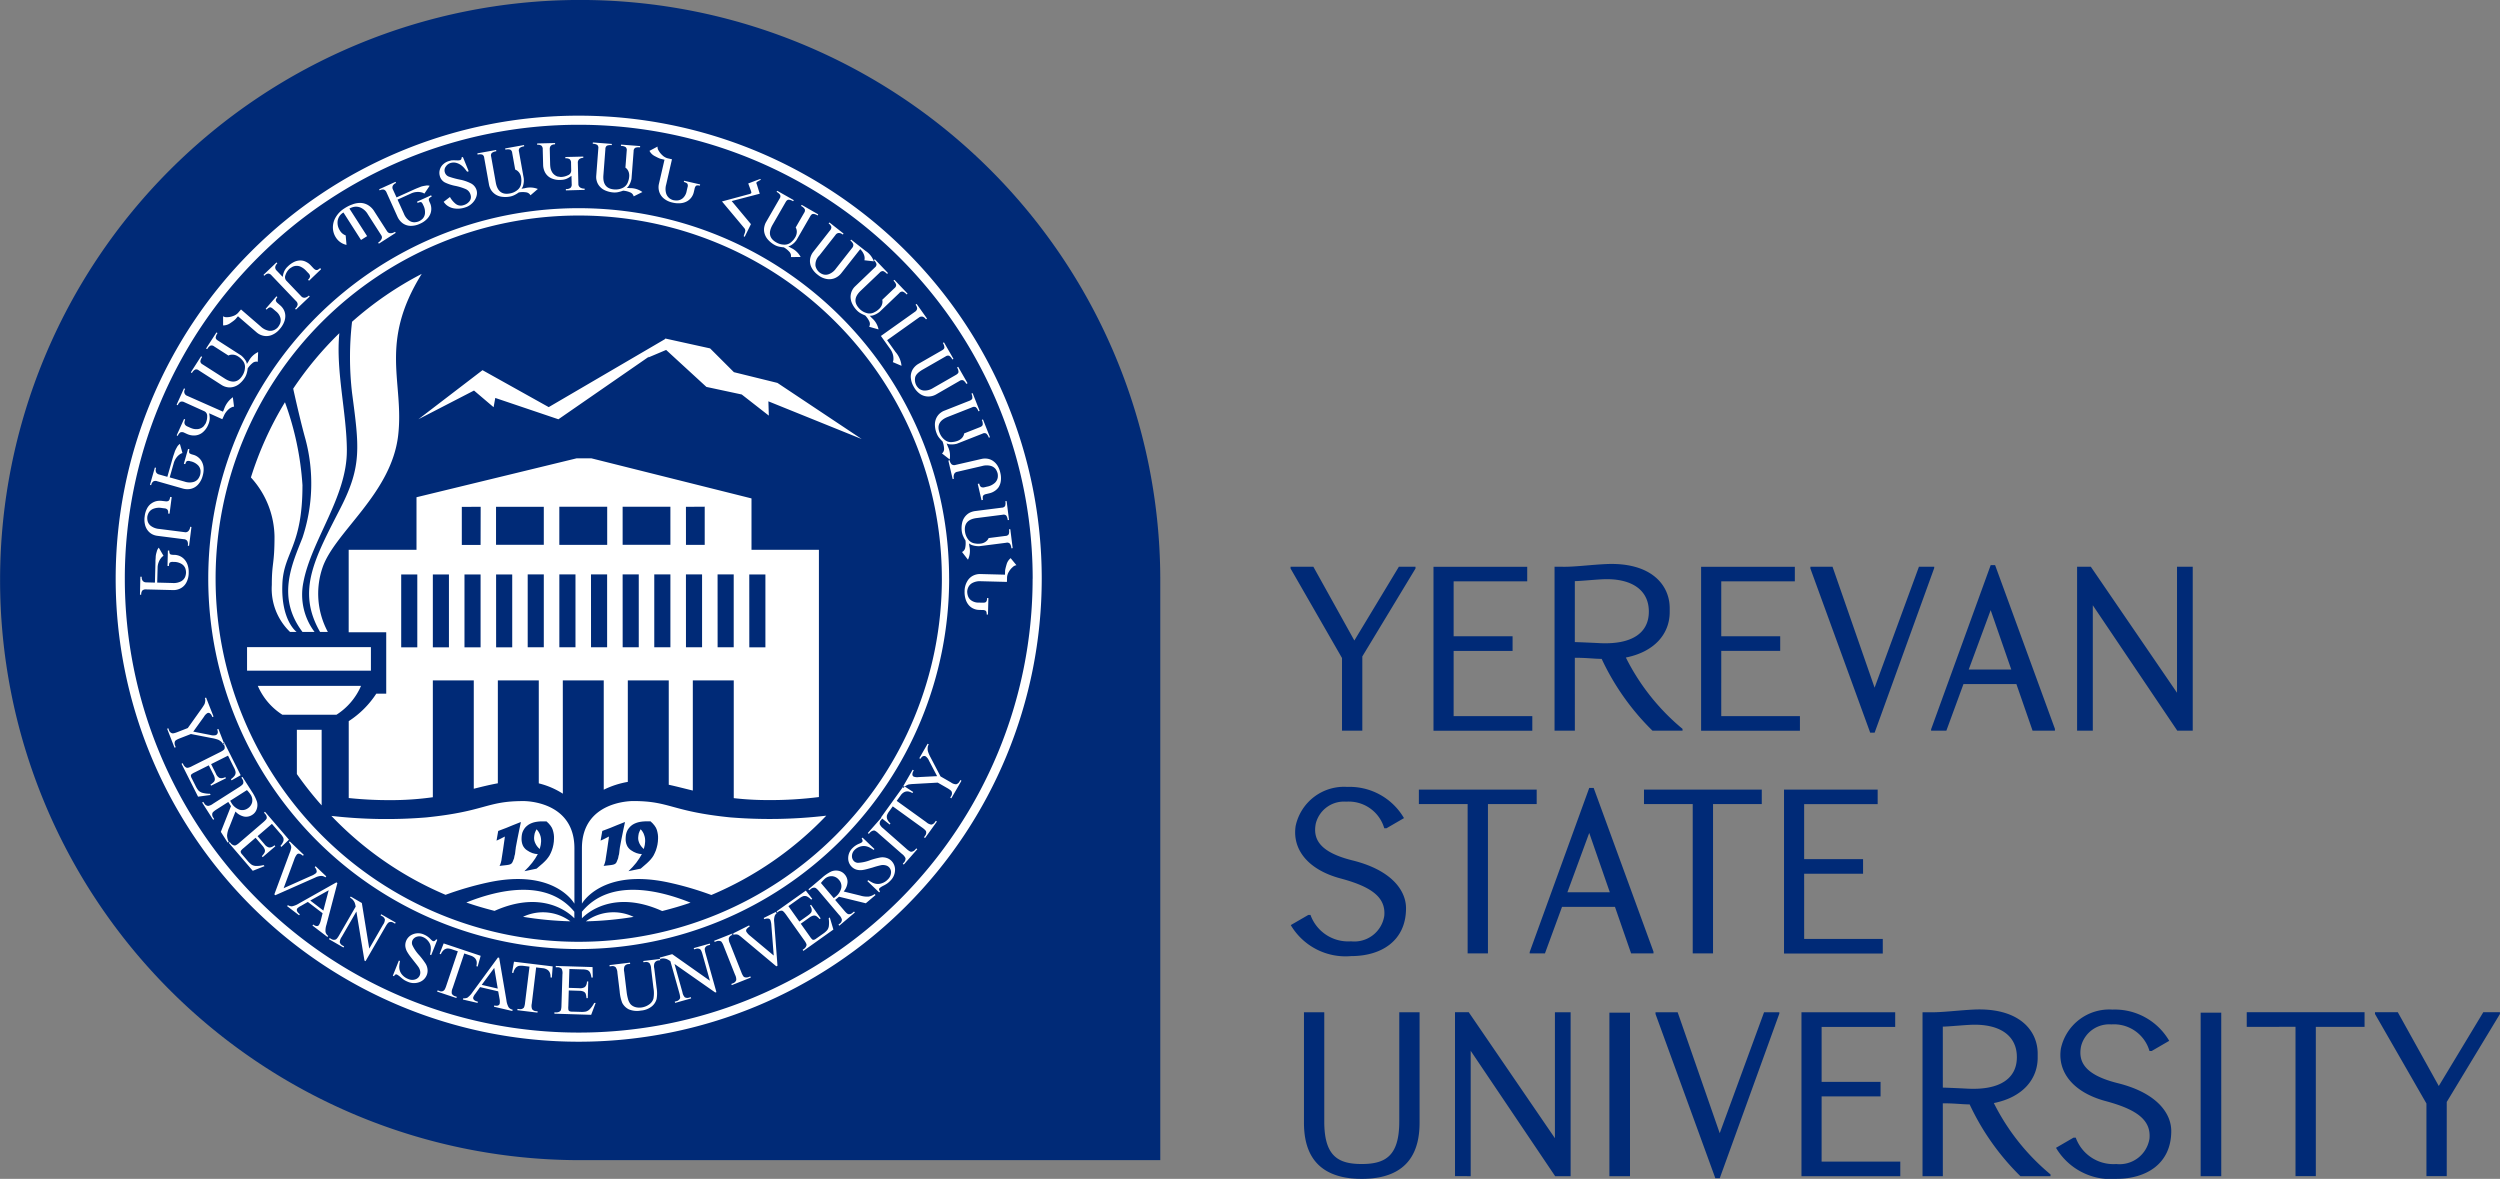 <svg xmlns="http://www.w3.org/2000/svg" width="172.333" height="81.261" viewBox="0 0 172.333 81.261">
  <rect x="0" y="0" width="172.333" height="81.261" fill="#808080" stroke="none"/>
  <g id="Сгруппировать_916" data-name="Сгруппировать 916" transform="translate(-207.019 -176.146)">
    <path id="Контур_2166" data-name="Контур 2166" d="M250.112,217.078c-1.666,0-2.581-.579-2.581-2.933v-7.529h-1.4v7.605c0,1.742.581,3.88,3.985,3.88s3.985-2.137,3.985-3.88v-7.605h-1.4v7.529C252.7,216.5,251.776,217.078,250.112,217.078Zm7.513.839v-8.642l5.822,8.642h1.066v-11.3h-1.082V215.3l-5.943-8.688h-.945v11.3Zm9.561-11.271v11.271h1.42V206.646Zm7.605,8.308-2.9-8.338h-1.526v.122l4.123,11.317h.306l4.107-11.347v-.092h-1.053Zm7.024-2.537h4.063v-1h-4.063v-3.79h5.072v-1.007h-6.461v11.3h6.812V216.91h-5.424Zm8.354.476c.841,0,1.344.076,1.85.076a17,17,0,0,0,3.5,4.948h2.075v-.122a15.223,15.223,0,0,1-3.907-4.918c2.046-.411,3.022-1.694,3.022-3.13v-.276c0-1.634-1.326-3.19-4.429-3.038-.977.046-2.183.2-2.946.184h-.563v11.3h1.4Zm0-5.286c.338,0,1.253-.09,1.864-.122,2.048-.106,3.241.733,3.241,2.216v.016c0,1.512-1.239,2.262-3.332,2.17-.6-.03-1.269-.062-1.772-.076ZM302.143,218.1c2.016,0,3.758-1.007,3.774-3.268.014-1.236-.979-2.657-3.7-3.33-2.321-.581-2.719-1.512-2.519-2.535a2,2,0,0,1,2.091-1.512,2.548,2.548,0,0,1,2.627,1.832h.152l1.207-.7a4.335,4.335,0,0,0-3.909-2.154,3.414,3.414,0,0,0-3.558,2.687c-.244,1.588.809,3.009,3.084,3.62,2.048.552,3.146,1.253,3.024,2.583a2.087,2.087,0,0,1-2.291,1.756,2.761,2.761,0,0,1-2.792-1.818h-.154l-1.207.7A4.384,4.384,0,0,0,302.143,218.1Zm5.8-11.455v11.271h1.42V206.646Zm6.539.977v10.294h1.4V207.622h3.36v-1.007h-8.122v1.007Zm9.025,5.286v5.008h1.4V212.8l3.666-6.063v-.122h-1.147l-3.068,5.086-2.825-5.086h-1.572v.122Z" transform="translate(50.774 39.307)" fill="#002a77"/>
    <path id="Контур_2167" data-name="Контур 2167" d="M249.905,211.412c2.016,0,3.755-1.007,3.772-3.268.016-1.236-.977-2.657-3.7-3.33-2.321-.579-2.719-1.512-2.521-2.535a2,2,0,0,1,2.094-1.512,2.551,2.551,0,0,1,2.627,1.834h.152l1.207-.7a4.337,4.337,0,0,0-3.909-2.151,3.41,3.41,0,0,0-3.558,2.687c-.246,1.588.809,3.008,3.084,3.62,2.048.549,3.146,1.253,3.025,2.581a2.087,2.087,0,0,1-2.291,1.756,2.759,2.759,0,0,1-2.795-1.818h-.152l-1.209.7A4.387,4.387,0,0,0,249.905,211.412Zm8.019-10.478v10.294h1.4V200.934h3.36v-1h-8.122v1Zm11.269,10.294h1.542v-.122l-4.123-11.285h-.306L262.2,211.136v.092h1.053l1.177-3.208h3.65Zm-2.887-8.306,1.42,4.093H264.8Zm7.134-1.988v10.294h1.4V200.934h3.36v-1H270.08v1Zm7.681,4.8h4.061v-1.007h-4.061v-3.79h5.068v-1h-6.456v11.3h6.808v-1.007h-5.419Z" transform="translate(50.264 30.64)" fill="#002a77"/>
    <path id="Контур_2168" data-name="Контур 2168" d="M249.271,199.545v5.008h1.4v-5.116l3.666-6.061v-.122h-1.147l-3.068,5.084-2.825-5.084h-1.572v.122Zm7.695-.49h4.063v-1.007h-4.063v-3.79h5.072v-1h-6.461v11.3h6.812v-1.007h-5.424Zm8.354.473c.841,0,1.344.076,1.85.076a17,17,0,0,0,3.5,4.948h2.075v-.122a15.176,15.176,0,0,1-3.907-4.918c2.045-.411,3.022-1.694,3.022-3.13v-.273c0-1.636-1.326-3.192-4.426-3.038-.979.046-2.186.2-2.949.184h-.563v11.3h1.4Zm0-5.284c.338,0,1.253-.092,1.864-.124,2.048-.106,3.238.735,3.238,2.218v.014c0,1.512-1.237,2.262-3.33,2.17-.6-.03-1.269-.06-1.772-.076Zm10.094,4.81h4.063v-1.007h-4.063v-3.79h5.072v-1h-6.461v11.3h6.812v-1.007h-5.424Zm10.57,2.535-2.9-8.336h-1.526v.122l4.123,11.315h.306l4.107-11.347v-.09h-1.053Zm10.889,2.962h1.542v-.122l-4.123-11.285h-.306l-4.107,11.315v.092h1.053l1.177-3.208h3.65Zm-2.887-8.306,1.42,4.093h-2.933Zm7.04,8.306v-8.642l5.822,8.642h1.066v-11.3h-1.083v8.688l-5.943-8.688h-.945v11.3Z" transform="translate(50.257 21.96)" fill="#002a77"/>
    <path id="Контур_2169" data-name="Контур 2169" d="M287,215.936a39.988,39.988,0,1,0-40.184,40.183l39.85,0H287v-.338l0-39.848Z" transform="translate(0)" fill="#002a77"/>
    <path id="Контур_2170" data-name="Контур 2170" d="M274.324,211.535a31.918,31.918,0,1,0-31.919,31.917A31.92,31.92,0,0,0,274.324,211.535Zm-.628,0a31.289,31.289,0,1,1-31.291-31.291A31.289,31.289,0,0,1,273.7,211.535Zm-1.416-2.1c.028,0,.041-.012.039-.025l-.161-1.278c-.007-.009-.018-.012-.041-.009s-.051.011-.048.025a.623.623,0,0,1-.018.317.257.257,0,0,1-.223.12l-1.165.149a.472.472,0,0,1-.064.115.671.671,0,0,1-.175.159.738.738,0,0,1-.324.108,1.329,1.329,0,0,1-.214.009,1.881,1.881,0,0,1-.221-.03.691.691,0,0,1-.418-.276,1.117,1.117,0,0,1-.214-.54q-.1-.81.8-.924l1.8-.23a.271.271,0,0,1,.246.057.636.636,0,0,1,.1.3c0,.011.018.016.051.011s.039-.009.037-.018l-.161-1.278c-.007-.012-.018-.014-.046-.012s-.046.012-.044.021a.61.61,0,0,1-.018.315.261.261,0,0,1-.223.117l-1.864.237a1.123,1.123,0,0,0-.193.046,1.1,1.1,0,0,0-.186.078,1.037,1.037,0,0,0-.5.712,1.707,1.707,0,0,0-.016.577,1.143,1.143,0,0,0,.11.354,1.732,1.732,0,0,0,.142.257,1.511,1.511,0,0,1-.014.478.406.406,0,0,1-.225.317l.411.531a1.427,1.427,0,0,0,.1-.906l-.028-.221a.591.591,0,0,0,.23.129,1.3,1.3,0,0,0,.278.057.93.93,0,0,0,.126.009.5.5,0,0,0,.085,0l1.85-.237a.254.254,0,0,1,.248.064.609.609,0,0,1,.1.3C272.235,209.437,272.251,209.444,272.281,209.439Zm-.915-4.233a1.011,1.011,0,0,0,.14-.418,1.507,1.507,0,0,0-.037-.554,1.542,1.542,0,0,0-.207-.51,1.083,1.083,0,0,0-.32-.319.932.932,0,0,0-.375-.14,1.083,1.083,0,0,0-.393.018l-1.786.411a.3.3,0,0,1-.269-.034.484.484,0,0,1-.138-.278c-.007-.009-.021-.012-.046,0s-.044.014-.044.025l.292,1.255c0,.009.016.012.044,0s.046-.016.041-.03a.48.48,0,0,1,.014-.292.277.277,0,0,1,.218-.17l1.721-.4a1.111,1.111,0,0,1,.616,0,.641.641,0,0,1,.326.234.97.97,0,0,1,.122.28.834.834,0,0,1,.007.287.653.653,0,0,1-.191.354,1.087,1.087,0,0,1-.552.269l-.154.037a.337.337,0,0,1-.257-.016.346.346,0,0,1-.117-.221c-.007-.009-.025-.009-.064,0s-.041.014-.039.023l.255,1.1c0,.007.023.009.055,0s.048-.018.046-.028a.428.428,0,0,1-.014-.106c0-.034,0-.064,0-.087a.2.2,0,0,1,.069-.124.448.448,0,0,1,.179-.071l.211-.051a1.059,1.059,0,0,0,.365-.159A.981.981,0,0,0,271.366,205.206Zm-.648-3.4q.041-.017.034-.034l-.473-1.2q-.007-.014-.041,0c-.03.012-.044.023-.039.034a.583.583,0,0,1,.057.315c-.014.069-.074.126-.184.17l-1.094.432a.438.438,0,0,1-.034.126.577.577,0,0,1-.129.2.779.779,0,0,1-.287.186,1.2,1.2,0,0,1-.207.06,1.652,1.652,0,0,1-.221.028.676.676,0,0,1-.471-.163,1.105,1.105,0,0,1-.342-.471q-.3-.758.552-1.1l1.694-.667a.263.263,0,0,1,.253,0,.629.629,0,0,1,.168.264c0,.012.023.012.053,0s.034-.018.032-.028l-.473-1.2c-.007-.007-.023-.007-.046,0s-.039.023-.037.032a.612.612,0,0,1,.06.308c-.016.069-.078.126-.188.17l-1.747.69a.855.855,0,0,0-.177.09,1.154,1.154,0,0,0-.161.124,1.017,1.017,0,0,0-.234.347,1.1,1.1,0,0,0-.073.464,1.666,1.666,0,0,0,.129.563,1.071,1.071,0,0,0,.193.315,1.954,1.954,0,0,0,.2.214,1.538,1.538,0,0,1,.106.469.4.4,0,0,1-.142.361l.531.414a1.432,1.432,0,0,0-.131-.9l-.08-.209a.53.53,0,0,0,.253.069,1.434,1.434,0,0,0,.285-.009l.124-.023a.419.419,0,0,0,.08-.025l1.738-.685a.259.259,0,0,1,.255,0,.632.632,0,0,1,.168.267C270.675,201.811,270.693,201.813,270.718,201.8Zm-1.54-3.719c.025-.014.034-.028.025-.039l-.639-1.117-.076.048a.6.6,0,0,1,.1.3c0,.071-.057.136-.159.2l-1.588.912a1.092,1.092,0,0,1-.593.179.641.641,0,0,1-.375-.129.873.873,0,0,1-.186-.218.822.822,0,0,1-.094-.517c.023-.2.2-.391.522-.579l1.588-.912a.277.277,0,0,1,.251-.041.629.629,0,0,1,.2.239q.014.017.055-.007c.021-.012.03-.025.025-.032l-.641-1.117c-.009-.007-.023,0-.046.009s-.037.028-.032.034a.6.6,0,0,1,.1.3c0,.069-.057.136-.159.193l-1.639.94a1.115,1.115,0,0,0-.379.368.977.977,0,0,0-.14.547,1.448,1.448,0,0,0,.211.669,1.379,1.379,0,0,0,.476.517,1.009,1.009,0,0,0,.547.145,1.075,1.075,0,0,0,.51-.142l1.62-.933a.274.274,0,0,1,.253-.039.605.605,0,0,1,.2.23C269.139,198.1,269.155,198.1,269.178,198.083Zm-2.792-4.449c.023-.018.032-.032.025-.039l-.7-.988c-.009-.009-.023-.007-.046.009s-.034.032-.028.044a.407.407,0,0,1,.1.269.345.345,0,0,1-.163.214l-2.335,1.659.648.908a1.191,1.191,0,0,1,.17.342,1.053,1.053,0,0,1,.046.322.558.558,0,0,1-.044.23l.6.255a1.683,1.683,0,0,0-.414-.952l-.579-.814,2.188-1.556a.3.3,0,0,1,.262-.064.412.412,0,0,1,.214.17C266.347,193.652,266.365,193.65,266.386,193.634Zm-1.338-1.719c.021-.021.028-.034.018-.044l-.889-.933c-.009,0-.023,0-.039.016s-.03.039-.023.048a.611.611,0,0,1,.175.269.267.267,0,0,1-.108.228l-.85.809a.7.7,0,0,1,.016.133.672.672,0,0,1-.046.23.75.75,0,0,1-.2.28,1.557,1.557,0,0,1-.165.133,2,2,0,0,1-.2.108.672.672,0,0,1-.5.025,1.074,1.074,0,0,1-.492-.308c-.377-.4-.342-.8.1-1.223l1.317-1.255a.271.271,0,0,1,.232-.1.662.662,0,0,1,.255.184c.009.009.028,0,.051-.021s.025-.03.018-.037l-.889-.933c-.009,0-.023,0-.044.018s-.028.037-.021.044a.573.573,0,0,1,.17.264.267.267,0,0,1-.11.228l-1.358,1.3a1.016,1.016,0,0,0-.131.149,1.19,1.19,0,0,0-.1.175,1.028,1.028,0,0,0-.087.409,1.1,1.1,0,0,0,.108.46,1.69,1.69,0,0,0,.331.473,1.133,1.133,0,0,0,.3.221,2.384,2.384,0,0,0,.267.122,1.52,1.52,0,0,1,.276.393.408.408,0,0,1,0,.388l.646.184a1.4,1.4,0,0,0-.46-.786l-.154-.163a.57.57,0,0,0,.262-.03,1.235,1.235,0,0,0,.26-.12,1.073,1.073,0,0,0,.106-.069.423.423,0,0,0,.067-.051l1.351-1.289a.26.26,0,0,1,.237-.1.64.64,0,0,1,.255.186C265.012,191.94,265.028,191.935,265.048,191.915Zm-2.949-2.331.655.074a1.444,1.444,0,0,0-.579-.722l-.991-.777-.051.071a.509.509,0,0,1,.2.251.3.3,0,0,1-.08.257l-1.11,1.413a1.06,1.06,0,0,1-.485.388.621.621,0,0,1-.393.021.829.829,0,0,1-.255-.133.818.818,0,0,1-.28-.446.876.876,0,0,1,.269-.729l1.11-1.413a.29.29,0,0,1,.232-.136.426.426,0,0,1,.255.1c.014.007.028,0,.044-.021s.023-.039.014-.046l-.951-.749c-.011,0-.025,0-.044.023s-.023.039-.011.048a.42.42,0,0,1,.175.23.348.348,0,0,1-.1.25L258.576,189a1.078,1.078,0,0,0-.216.48.968.968,0,0,0,.074.561,1.437,1.437,0,0,0,.448.542,1.31,1.31,0,0,0,.634.294,1,1,0,0,0,.57-.071,1.12,1.12,0,0,0,.421-.331l1.092-1.388.216-.271a1.685,1.685,0,0,1,.124.147.977.977,0,0,1,.142.273A.631.631,0,0,1,262.1,189.584Zm-3.2-3.126c.014-.023.018-.039.007-.046l-1.119-.643c-.009,0-.018.007-.032.028s-.018.046-.007.053a.578.578,0,0,1,.241.209.266.266,0,0,1-.039.248l-.586,1.018a.49.49,0,0,1,.053.122.573.573,0,0,1,.021.232.756.756,0,0,1-.108.326,1.492,1.492,0,0,1-.122.175,1.717,1.717,0,0,1-.159.159.675.675,0,0,1-.471.168,1.1,1.1,0,0,1-.559-.159q-.707-.4-.253-1.2l.908-1.577c.057-.1.122-.156.2-.161a.585.585,0,0,1,.3.1q.017.007.041-.034t.007-.041L256.1,184.8c-.009,0-.021.007-.034.03s-.018.041-.009.046a.6.6,0,0,1,.239.207.261.261,0,0,1-.041.248l-.938,1.627a.992.992,0,0,0-.08.182,1.376,1.376,0,0,0-.048.2.988.988,0,0,0,.034.416,1.073,1.073,0,0,0,.232.409,1.727,1.727,0,0,0,.45.361,1.074,1.074,0,0,0,.347.126,2.054,2.054,0,0,0,.292.041,1.5,1.5,0,0,1,.375.3.411.411,0,0,1,.115.372l.671-.009a1.425,1.425,0,0,0-.664-.623l-.191-.113a.534.534,0,0,0,.239-.1,1.255,1.255,0,0,0,.216-.184l.083-.1a.4.4,0,0,0,.048-.071l.933-1.618c.057-.1.124-.156.2-.159a.6.6,0,0,1,.3.106C258.871,186.5,258.884,186.486,258.9,186.458Zm-4.169-2.294.232-.131-.034-.053c-.14.046-.29.1-.455.165l-.379.145.188.513.018.067a.157.157,0,0,1,.007.044l0,.03a.238.238,0,0,1-.083.062l-1.94.524,1.565,1.871a.278.278,0,0,1,.032.083.2.2,0,0,1,0,.115c-.011.051-.018.083-.023.1s-.016.039-.03.074l-.044.133a.034.034,0,0,0,.021.039l.044.021.43-.873-1.326-1.59,1.933-.506-.193-.621-.025-.064a.133.133,0,0,1-.009-.085A.148.148,0,0,1,254.729,184.165Zm-3.983.278c.009,0,.016-.016.023-.041s.007-.044,0-.046l-1.085-.251c-.009,0-.018.012-.023.034s-.007.051.007.053a.53.53,0,0,1,.143.053.254.254,0,0,1,.085.062.3.3,0,0,1,.012.244l-.06.257a.857.857,0,0,1-.26.492.644.644,0,0,1-.356.159,1.066,1.066,0,0,1-.306-.018.764.764,0,0,1-.257-.124.687.687,0,0,1-.234-.333,1.107,1.107,0,0,1,0-.616l.4-1.744-.3-.069a.821.821,0,0,1-.352-.2,1.311,1.311,0,0,1-.269-.331.455.455,0,0,1-.074-.276l-.556.294a.832.832,0,0,0,.365.363c.094.048.172.09.237.12a1.162,1.162,0,0,0,.177.069l.257.06-.382,1.657a1.04,1.04,0,0,0,.011.524.982.982,0,0,0,.306.476,1.4,1.4,0,0,0,.632.3,1.648,1.648,0,0,0,.561.039,1.111,1.111,0,0,0,.437-.138.963.963,0,0,0,.453-.616l.055-.232a.453.453,0,0,1,.069-.177.158.158,0,0,1,.1-.062A.484.484,0,0,1,250.746,184.443Zm-4.806.168-.223-.018a.549.549,0,0,0,.172-.2,1.212,1.212,0,0,0,.115-.26c.014-.051.025-.09.034-.122a.707.707,0,0,0,.011-.083l.143-1.864a.261.261,0,0,1,.11-.23.64.64,0,0,1,.315-.032c.012,0,.021-.014.023-.044s0-.046-.016-.046l-1.285-.1c-.012,0-.016.016-.021.039s0,.051.016.053a.557.557,0,0,1,.308.083.258.258,0,0,1,.074.239l-.09,1.174a.514.514,0,0,1,.1.085.641.641,0,0,1,.119.2.773.773,0,0,1,.041.34,1.276,1.276,0,0,1-.034.209,2.153,2.153,0,0,1-.073.214.7.7,0,0,1-.354.354,1.1,1.1,0,0,1-.572.1q-.814-.062-.745-.974l.138-1.813a.267.267,0,0,1,.108-.23.658.658,0,0,1,.313-.034c.012,0,.021-.016.023-.048s0-.039-.011-.039l-1.285-.1c-.012,0-.016.016-.018.044s0,.044.011.046a.613.613,0,0,1,.3.08.274.274,0,0,1,.071.244l-.143,1.873a1.14,1.14,0,0,0,0,.2,1.2,1.2,0,0,0,.044.2.957.957,0,0,0,.209.361,1.035,1.035,0,0,0,.386.269,1.718,1.718,0,0,0,.563.131,1.125,1.125,0,0,0,.365-.037,2.059,2.059,0,0,0,.283-.087,1.43,1.43,0,0,1,.467.11.4.4,0,0,1,.264.283l.6-.3A1.434,1.434,0,0,0,245.94,184.61Zm-3.133.122c.009,0,.014-.016.012-.041s-.007-.048-.018-.048a.5.5,0,0,1-.292-.074.28.28,0,0,1-.126-.246l-.037-1.455a.308.308,0,0,1,.1-.255.429.429,0,0,1,.264-.087c.009,0,.014-.021.014-.053l0-.023-.007-.014-1.216.03c-.012,0-.016.016-.016.041s.007.051.018.051a.431.431,0,0,1,.283.062.332.332,0,0,1,.092.262l.011.515a.34.34,0,0,1-.221.324,1.169,1.169,0,0,1-.5.122l-.216-.032a.687.687,0,0,1-.209-.11.669.669,0,0,1-.211-.269.762.762,0,0,1-.071-.218,1.766,1.766,0,0,1-.025-.273l-.025-1.011c-.007-.218.11-.331.354-.338.009,0,.014-.021.014-.051l0-.03-.007-.009-1.218.03c-.009,0-.014.018-.014.046s0,.046.016.044a.42.42,0,0,1,.285.067.319.319,0,0,1,.085.253l.028,1.078a1.17,1.17,0,0,0,.133.51.932.932,0,0,0,.393.384,1.355,1.355,0,0,0,.676.131,1.108,1.108,0,0,0,.386-.067,1.4,1.4,0,0,0,.257-.138l.108-.078.016.575a.31.31,0,0,1-.087.26.5.5,0,0,1-.3.08c-.011,0-.018.016-.018.046s.009.044.021.044Zm-3.218-.062a1.427,1.427,0,0,0-.91-.051l-.221.037a.536.536,0,0,0,.12-.234,1.423,1.423,0,0,0,.046-.28c0-.053,0-.092,0-.126a.841.841,0,0,0-.007-.085l-.329-1.839a.26.26,0,0,1,.051-.248.644.644,0,0,1,.294-.113c.014,0,.016-.018.012-.046s-.014-.041-.025-.041l-1.269.228c-.011,0-.014.018-.009.041s.016.048.028.046a.6.6,0,0,1,.319,0,.266.266,0,0,1,.131.216l.207,1.156a.942.942,0,0,1,.117.06.661.661,0,0,1,.168.165.727.727,0,0,1,.124.319,1.29,1.29,0,0,1,.018.211,1.886,1.886,0,0,1-.018.225.686.686,0,0,1-.253.43,1.1,1.1,0,0,1-.529.239c-.538.1-.857-.156-.965-.756l-.319-1.79a.268.268,0,0,1,.046-.248.616.616,0,0,1,.294-.113c.014,0,.016-.021.012-.053s-.012-.037-.023-.037l-1.266.228c-.011,0-.011.021-.007.046s.011.044.023.044a.552.552,0,0,1,.313,0,.262.262,0,0,1,.129.216l.331,1.848a.97.97,0,0,0,.055.193,1.193,1.193,0,0,0,.087.182,1.033,1.033,0,0,0,.294.3,1.053,1.053,0,0,0,.441.165,1.71,1.71,0,0,0,.579-.014,1.211,1.211,0,0,0,.345-.126,2.037,2.037,0,0,0,.251-.156,1.458,1.458,0,0,1,.478-.012.409.409,0,0,1,.329.209Zm-4.362.784a1.027,1.027,0,0,0,.147-.34.7.7,0,0,0,0-.331.777.777,0,0,0-.384-.492,2.941,2.941,0,0,0-.788-.269,5.548,5.548,0,0,1-.735-.2.448.448,0,0,1-.29-.306.439.439,0,0,1,.074-.4.605.605,0,0,1,.319-.237.733.733,0,0,1,.428,0,1.062,1.062,0,0,1,.34.179,1.556,1.556,0,0,1,.136.124c.034.037.069.08.108.126l.133.172.108-.03-.4-.984-.057.016-.034.011a.193.193,0,0,1-.018.115.134.134,0,0,1-.092.076.75.75,0,0,1-.246.011c-.115,0-.2-.007-.262,0a.377.377,0,0,0-.117.012l-.115.032a.983.983,0,0,0-.43.239.8.8,0,0,0-.223.375.763.763,0,0,0,0,.407.7.7,0,0,0,.347.457,2.883,2.883,0,0,0,.735.241,3.693,3.693,0,0,1,.719.225.6.6,0,0,1,.324.4.467.467,0,0,1-.08.434.77.77,0,0,1-.414.269.567.567,0,0,1-.547-.1,1.564,1.564,0,0,1-.382-.464l-.434.333a1.17,1.17,0,0,0,.191.216,1.1,1.1,0,0,0,.471.228,1.567,1.567,0,0,0,.807-.053,1.107,1.107,0,0,0,.375-.188A1.231,1.231,0,0,0,235.228,185.454Zm-3.112-.156a.523.523,0,0,1,.149-.1c.007,0,.007-.023-.007-.048s-.025-.046-.034-.041l-.947.427c-.007.007,0,.021,0,.044s.03.051.041.046a.554.554,0,0,1,.136-.046.171.171,0,0,1,.092,0c.046.018.092.085.142.2l.007.014a1.012,1.012,0,0,1,.113.577.614.614,0,0,1-.163.352.9.9,0,0,1-.244.17.878.878,0,0,1-.3.071.6.6,0,0,1-.379-.113,1.067,1.067,0,0,1-.37-.49l-.434-.958.933-.423a1.057,1.057,0,0,1,.37-.1.957.957,0,0,1,.329.021.528.528,0,0,1,.218.09l.365-.542a.609.609,0,0,0-.29-.007c-.108.016-.177.032-.211.039a1.2,1.2,0,0,0-.175.06l-.216.085-.12.051-1.271.575-.246-.538a.3.3,0,0,1-.012-.269.4.4,0,0,1,.207-.179c.012-.009.012-.025,0-.051s-.023-.039-.034-.032l-1.1.5c-.012.007-.012.021,0,.046s.023.039.034.034a.411.411,0,0,1,.285-.048.348.348,0,0,1,.179.2l.761,1.689a1.142,1.142,0,0,0,.329.414.97.97,0,0,0,.531.193,1.447,1.447,0,0,0,.687-.147,1.462,1.462,0,0,0,.46-.308,1.023,1.023,0,0,0,.251-.375.938.938,0,0,0,.062-.379.983.983,0,0,0-.025-.188.9.9,0,0,0-.06-.172l-.028-.06a.575.575,0,0,1-.057-.179A.119.119,0,0,1,232.116,185.3Zm-2.917,2.289-.88-1.37a1.266,1.266,0,0,0-.453-.446,1.077,1.077,0,0,0-.529-.14,1.482,1.482,0,0,0-.538.106,2.007,2.007,0,0,0-.269.113,2.579,2.579,0,0,0-.26.149,1.793,1.793,0,0,0-.616.625,1.361,1.361,0,0,0-.191.722,1.285,1.285,0,0,0,.2.66,1.154,1.154,0,0,0,.738.519l-.057-.655a.771.771,0,0,1-.4-.338.985.985,0,0,1-.154-.662.8.8,0,0,1,.4-.579l1.211,1.894.421-.264-1.22-1.9a1.088,1.088,0,0,1,.322-.119.8.8,0,0,1,.464.06,1.11,1.11,0,0,1,.487.46l.922,1.439a.25.25,0,0,1,.016.262.572.572,0,0,1-.218.234c-.009.009-.007.025.009.048s.028.034.037.03l1.142-.733q.014-.007-.014-.048c-.014-.023-.025-.032-.032-.028a.691.691,0,0,1-.152.071.507.507,0,0,1-.152.023A.263.263,0,0,1,229.2,187.587Zm-5.373,3.4.816-.779c0-.012,0-.025-.025-.051s-.037-.032-.046-.025a.567.567,0,0,1-.085.067l-.074.046a.2.2,0,0,1-.14,0,.463.463,0,0,1-.156-.117l-.179-.191a1.14,1.14,0,0,0-.161-.145,1.23,1.23,0,0,0-.17-.1.841.841,0,0,0-.379-.094,1.025,1.025,0,0,0-.423.094,1.624,1.624,0,0,0-.453.322,1.068,1.068,0,0,0-.228.3,1.3,1.3,0,0,0-.094.273l-.025.131h-.009l-.007,0-.4-.421a.3.3,0,0,1-.1-.251.414.414,0,0,1,.136-.237c.007-.011,0-.028-.016-.048s-.034-.028-.044-.018l-.876.837c-.009.009,0,.023.016.044s.037.028.046.018A.418.418,0,0,1,221,190.5a.333.333,0,0,1,.237.131l1.685,1.767a.3.3,0,0,1,.108.25.472.472,0,0,1-.168.262c0,.009,0,.023.021.044s.032.028.041.023l.933-.889c.007-.007,0-.021-.018-.039s-.039-.03-.046-.023a.489.489,0,0,1-.26.138.282.282,0,0,1-.257-.1l-1.032-1.082a.358.358,0,0,1-.051-.377,1.028,1.028,0,0,1,.285-.444c.028-.021.062-.044.106-.071s.069-.041.078-.048a.689.689,0,0,1,.225-.069.648.648,0,0,1,.333.048,1.2,1.2,0,0,1,.4.292l.147.156a.324.324,0,0,1,.12.228.36.36,0,0,1-.129.216c-.007.009,0,.028.03.053S223.819,191,223.826,190.988Zm-2.8,3.45a1.1,1.1,0,0,1-.542-.29l-1.356-1.172-.2.232a.806.806,0,0,1-.338.218,1.177,1.177,0,0,1-.418.083.431.431,0,0,1-.278-.064v.632a.854.854,0,0,0,.492-.154c.087-.06.159-.11.216-.154a1.379,1.379,0,0,0,.145-.124l.172-.2,1.287,1.112a1.052,1.052,0,0,0,.467.232.979.979,0,0,0,.563-.046,1.384,1.384,0,0,0,.563-.416,1.605,1.605,0,0,0,.3-.48,1.1,1.1,0,0,0,.083-.448.925.925,0,0,0-.1-.388,1.035,1.035,0,0,0-.232-.3l-.184-.159a.421.421,0,0,1-.122-.142.15.15,0,0,1-.007-.117.463.463,0,0,1,.094-.156c0-.009,0-.023-.023-.041s-.037-.025-.044-.018l-.729.843c0,.009,0,.021.018.034s.044.03.053.021a.559.559,0,0,1,.11-.1.3.3,0,0,1,.1-.044c.055-.012.129.023.218.1l.2.172a.868.868,0,0,1,.313.46.643.643,0,0,1-.028.391,1.024,1.024,0,0,1-.159.26.783.783,0,0,1-.23.17A.676.676,0,0,1,221.024,194.438Zm-3.643.473a.63.63,0,0,1,.119-.292c0-.012,0-.025-.028-.041s-.041-.018-.046-.007l-.7,1.085c0,.012,0,.021.023.034s.046.021.053.009a.585.585,0,0,1,.221-.23.262.262,0,0,1,.246.051l.991.634a.431.431,0,0,1,.124-.048.66.66,0,0,1,.232-.009.746.746,0,0,1,.319.124,1.525,1.525,0,0,1,.17.131,2.135,2.135,0,0,1,.152.165.679.679,0,0,1,.142.478,1.1,1.1,0,0,1-.184.552c-.292.46-.7.524-1.209.193l-1.533-.981a.264.264,0,0,1-.149-.2.629.629,0,0,1,.117-.292c.007-.011,0-.028-.032-.044s-.034-.016-.041-.009l-.694,1.085c0,.012.007.021.03.037s.039.021.046.011a.573.573,0,0,1,.216-.228.259.259,0,0,1,.246.053l1.581,1.014a1.163,1.163,0,0,0,.177.09,1.125,1.125,0,0,0,.2.057.946.946,0,0,0,.416-.014,1.091,1.091,0,0,0,.423-.211,1.745,1.745,0,0,0,.382-.434,1.165,1.165,0,0,0,.142-.34,1.759,1.759,0,0,0,.053-.29,1.544,1.544,0,0,1,.319-.359.4.4,0,0,1,.377-.1l.025-.673a1.431,1.431,0,0,0-.657.634l-.12.188a.552.552,0,0,0-.092-.246,1.425,1.425,0,0,0-.177-.225c-.037-.037-.067-.064-.092-.087a.394.394,0,0,0-.067-.051l-1.572-1.009C217.43,195.054,217.382,194.985,217.382,194.911Zm-1.96,4.02a.3.3,0,0,1-.149-.464c0-.012-.014-.023-.039-.037l-.03-.009-.011,0-.5,1.11c0,.009.007.021.032.032s.046.014.051,0a.43.43,0,0,1,.182-.225.343.343,0,0,1,.264.032l1.374.621a.348.348,0,0,1,.2.34,1.141,1.141,0,0,1-.108.506l-.124.179a.7.7,0,0,1-.188.14.686.686,0,0,1-.336.071.86.86,0,0,1-.228-.03,1.667,1.667,0,0,1-.257-.1l-.129-.057c-.2-.09-.248-.246-.149-.467,0-.009-.014-.023-.041-.034l-.023-.007h-.016l-.5,1.112c0,.007.007.018.032.03s.046.016.048,0a.448.448,0,0,1,.182-.23.349.349,0,0,1,.269.034l.186.085a1.123,1.123,0,0,0,.519.1.943.943,0,0,0,.515-.184,1.343,1.343,0,0,0,.414-.547,1.192,1.192,0,0,0,.106-.377,1.281,1.281,0,0,0-.014-.292l-.021-.131.906.409.113-.246a1.181,1.181,0,0,1,.156-.26,1.29,1.29,0,0,1,.191-.2.817.817,0,0,1,.186-.115.444.444,0,0,1,.163-.044l-.083-.65a1.683,1.683,0,0,0-.609.83l-.074.165Zm-.708,3.535c-.053.094-.087.156-.1.188a.92.92,0,0,0-.067.172l-.076.218c-.009.028-.023.069-.039.126l-.382,1.342-.568-.161a.309.309,0,0,1-.214-.165.409.409,0,0,1,0-.273c0-.014-.012-.025-.037-.034s-.044,0-.046.007l-.331,1.165c0,.011.009.023.037.03s.046,0,.048-.007a.392.392,0,0,1,.147-.246.321.321,0,0,1,.267-.009l1.784.508a1.128,1.128,0,0,0,.526.016.964.964,0,0,0,.492-.283,1.426,1.426,0,0,0,.331-.618,1.576,1.576,0,0,0,.062-.549,1.082,1.082,0,0,0-.126-.434.962.962,0,0,0-.411-.4.933.933,0,0,0-.168-.064l-.064-.018a.677.677,0,0,1-.177-.071.122.122,0,0,1-.053-.1.442.442,0,0,1,.023-.175c0-.012-.016-.021-.044-.028s-.051-.011-.053,0l-.285,1c0,.009.014.018.037.025s.057.009.062,0a.5.5,0,0,1,.053-.133.176.176,0,0,1,.062-.067.377.377,0,0,1,.241.016l.014,0a1.02,1.02,0,0,1,.517.285.626.626,0,0,1,.161.352.987.987,0,0,1-.028.3.91.91,0,0,1-.138.276.617.617,0,0,1-.331.214,1.066,1.066,0,0,1-.614-.032l-1.014-.287.28-.986a1.112,1.112,0,0,1,.163-.345.988.988,0,0,1,.228-.239.585.585,0,0,1,.209-.108l-.177-.63A.641.641,0,0,0,214.713,202.466Zm-1.793,3.9a1,1,0,0,0-.278.342,1.517,1.517,0,0,0-.156.533,1.487,1.487,0,0,0,.018.549,1.072,1.072,0,0,0,.188.414.951.951,0,0,0,.3.26,1.058,1.058,0,0,0,.379.117l1.813.232a.3.3,0,0,1,.241.126.477.477,0,0,1,.034.308q0,.017.041.021t.048-.007l.161-1.28c0-.009-.011-.016-.039-.021s-.048,0-.048.014a.48.48,0,0,1-.115.269.27.27,0,0,1-.262.085l-1.754-.223a1.094,1.094,0,0,1-.579-.209.621.621,0,0,1-.223-.333.882.882,0,0,1-.021-.3.842.842,0,0,1,.094-.274.632.632,0,0,1,.3-.264,1.081,1.081,0,0,1,.609-.062l.159.021a.316.316,0,0,1,.234.1.341.341,0,0,1,.037.246c0,.011.021.018.057.023s.044,0,.044-.009l.145-1.119c0-.012-.021-.018-.053-.023s-.051,0-.053.009a.413.413,0,0,1-.023.106.694.694,0,0,1-.028.083.181.181,0,0,1-.106.09.4.4,0,0,1-.193.007l-.218-.025a1.119,1.119,0,0,0-.4.023A1,1,0,0,0,212.921,206.369Zm-.319,5.422a.3.3,0,0,1-.251-.106.421.421,0,0,1-.069-.262c0-.016-.018-.023-.046-.023s-.044,0-.046.016l-.028,1.211c0,.012.014.018.041.018s.046,0,.046-.016a.422.422,0,0,1,.08-.278.336.336,0,0,1,.257-.074l1.852.046a1.042,1.042,0,0,0,.515-.115.937.937,0,0,0,.4-.393,1.405,1.405,0,0,0,.168-.683,1.552,1.552,0,0,0-.076-.547,1.069,1.069,0,0,0-.23-.388.955.955,0,0,0-.315-.223.876.876,0,0,0-.182-.057.956.956,0,0,0-.179-.023h-.067a.7.7,0,0,1-.188-.025.125.125,0,0,1-.076-.08.45.45,0,0,1-.023-.177c0-.009-.018-.014-.048-.016s-.051,0-.051.016l-.025,1.037c0,.011.016.016.039.016.039,0,.06,0,.06-.016a.565.565,0,0,1,.018-.143.159.159,0,0,1,.044-.08.371.371,0,0,1,.239-.044h.014a1.01,1.01,0,0,1,.57.149.61.61,0,0,1,.244.3.87.87,0,0,1,.048.292.9.9,0,0,1-.064.3.645.645,0,0,1-.267.292,1.1,1.1,0,0,1-.6.12l-1.055-.028.028-1.023a1.044,1.044,0,0,1,.071-.375.956.956,0,0,1,.161-.287.554.554,0,0,1,.175-.159l-.326-.563a.589.589,0,0,0-.136.255c-.03.106-.048.172-.055.209a1.228,1.228,0,0,0-.023.182s0,.083-.016.232c0,.028,0,.071,0,.131l-.037,1.4Zm1.515,10.057-.083.034.51,1.305.083-.032-.037-.1a.379.379,0,0,1-.014-.31c.03-.06.14-.126.329-.2l.77-.3,1.453.283a2.381,2.381,0,0,1,.411.106.731.731,0,0,1,.225.145.5.5,0,0,1,.117.152l.023.06.041-.018v0l-.053-.1.051-.025-.375-.954-.083.032a.531.531,0,0,1,.044.193.239.239,0,0,1-.044.129.223.223,0,0,1-.1.076.733.733,0,0,1-.37-.014l-1.179-.23.738-1.025a.711.711,0,0,1,.239-.253.165.165,0,0,1,.184.03.4.4,0,0,1,.124.175l.028.069.085-.034-.515-1.31-.083.034a.394.394,0,0,1,.03.14.92.92,0,0,1-.051.271,3.491,3.491,0,0,1-.2.313l-.956,1.344-.726.283a1.416,1.416,0,0,1-.216.069.324.324,0,0,1-.136.009.329.329,0,0,1-.223-.23Zm3.873,1.105-.044.016a.377.377,0,0,1,.044.3c-.023.06-.129.136-.315.23l-1.914.958a1.069,1.069,0,0,1-.3.117.2.2,0,0,1-.152-.041.471.471,0,0,1-.149-.172l-.051-.106-.083.041,1.14,2.268.864-.117-.044-.085a1.911,1.911,0,0,1-.542-.071.645.645,0,0,1-.25-.152,1.506,1.506,0,0,1-.211-.342l-.251-.5a.441.441,0,0,1-.06-.179.16.16,0,0,1,.037-.092,1.011,1.011,0,0,1,.23-.138l.968-.485.324.646a.733.733,0,0,1,.092.294.287.287,0,0,1-.055.188,1.222,1.222,0,0,1-.246.2l.041.078,1.025-.513-.039-.08a.66.66,0,0,1-.228.071.4.4,0,0,1-.186-.021.593.593,0,0,1-.244-.3l-.324-.646,1.165-.584.4.807a1.038,1.038,0,0,1,.122.324.4.4,0,0,1-.051.228,1.067,1.067,0,0,1-.269.26l.041.085.63-.354-1.138-2.268-.03.014Zm-1.466,3.967-.076.048.756,1.186.076-.046-.069-.108a.344.344,0,0,1-.057-.292c.016-.067.113-.152.287-.264l.809-.515.028.041.014.023.037.055.108.17-.7,1.772.471.74.076-.048a1.012,1.012,0,0,1-.117-.439,1.639,1.639,0,0,1,.152-.57l.427-1.085a1.132,1.132,0,0,0,.6.349.761.761,0,0,0,.549-.115.725.725,0,0,0,.319-.411.856.856,0,0,0,.014-.5,2.971,2.971,0,0,0-.354-.7l-.646-1.011-.076.046.067.106a.349.349,0,0,1,.06.294c-.016.064-.113.154-.287.264l-1.795,1.142a.747.747,0,0,1-.329.149.332.332,0,0,1-.273-.177Zm1.857-.074,1.154-.735a2.165,2.165,0,0,1,.246.3.7.7,0,0,1,.113.54.694.694,0,0,1-.319.43.654.654,0,0,1-.568.076,1.069,1.069,0,0,1-.556-.49l-.03-.046Zm-.028,2.845-.067.057,1.652,1.926.811-.322-.064-.074a1.9,1.9,0,0,1-.545.062.64.64,0,0,1-.276-.085,1.537,1.537,0,0,1-.292-.28l-.363-.425a.374.374,0,0,1-.1-.159.144.144,0,0,1,.014-.1.934.934,0,0,1,.188-.188l.82-.706.473.549a.779.779,0,0,1,.161.262.3.3,0,0,1-.009.2,1.139,1.139,0,0,1-.191.255l.057.069.873-.749-.06-.069a.65.65,0,0,1-.2.124.362.362,0,0,1-.186.025.587.587,0,0,1-.31-.23l-.469-.547.988-.848.588.683a1.112,1.112,0,0,1,.2.285.422.422,0,0,1,0,.232,1.033,1.033,0,0,1-.2.319l.062.071.524-.5-1.652-1.924-.069.057.076.09a.383.383,0,0,1,.117.283c-.009.064-.092.163-.253.3l-1.623,1.393a1.11,1.11,0,0,1-.26.186.211.211,0,0,1-.159,0,.475.475,0,0,1-.186-.131Zm4.146.706-1.073,2.9.064.062,2.769-1.227a1,1,0,0,1,.416-.106.5.5,0,0,1,.269.1l.062-.067-.735-.7-.062.064.025.034a.47.47,0,0,1,.11.232.184.184,0,0,1-.044.143,1.222,1.222,0,0,1-.354.2l-1.88.841.731-1.977a1.143,1.143,0,0,1,.182-.349.178.178,0,0,1,.152-.055.6.6,0,0,1,.264.147l.062-.064-.97-.931-.062.064a.656.656,0,0,1,.133.207.49.49,0,0,1,.028.094.309.309,0,0,1,0,.092A1.724,1.724,0,0,1,222.5,230.4Zm-.14,3.641-.053.071.823.63.055-.069a.919.919,0,0,1-.142-.131.345.345,0,0,1-.06-.115.184.184,0,0,1,.023-.152.843.843,0,0,1,.244-.172l.485-.28,1.018.779-.124.494a1.061,1.061,0,0,1-.133.324.163.163,0,0,1-.14.067.27.27,0,0,1-.11-.025.574.574,0,0,1-.138-.083l-.055.071,1.032.788.055-.069a.549.549,0,0,1-.124-.131.528.528,0,0,1-.062-.149,1.279,1.279,0,0,1,.064-.494l.754-2.871-.067-.051-2.567,1.446a1.484,1.484,0,0,1-.506.209A.608.608,0,0,1,222.357,234.038Zm1.544-.315,1.269-.708-.368,1.4Zm1.333,2.588-.046.076,1,.575.046-.078-.1-.057a.362.362,0,0,1-.2-.23.679.679,0,0,1,.131-.363l1.014-1.754.556,3.383.074.041,1.388-2.4a1.825,1.825,0,0,1,.126-.191.4.4,0,0,1,.1-.09.34.34,0,0,1,.322.039l.1.057.044-.076-1-.575-.044.076.1.057a.359.359,0,0,1,.2.232.64.64,0,0,1-.131.361l-.949,1.643-.51-3.142-.768-.448-.046.08a.668.668,0,0,1,.172.124.87.87,0,0,1,.14.2,1.264,1.264,0,0,1,.076.294l-1.145,1.983a1.4,1.4,0,0,1-.126.188.341.341,0,0,1-.1.092.336.336,0,0,1-.322-.041Zm4.774,1.549-.418,1.048.083.032a.3.3,0,0,1,.1-.117.135.135,0,0,1,.1,0,1.413,1.413,0,0,1,.251.182,2.353,2.353,0,0,0,.257.2,1.816,1.816,0,0,0,.241.119,1.063,1.063,0,0,0,.8.025.856.856,0,0,0,.508-.49.805.805,0,0,0,.053-.384.921.921,0,0,0-.126-.388,4.971,4.971,0,0,0-.439-.584,2.651,2.651,0,0,1-.485-.717.437.437,0,0,1,0-.292.482.482,0,0,1,.285-.267.6.6,0,0,1,.444.014.861.861,0,0,1,.359.269.794.794,0,0,1,.184.4,1.278,1.278,0,0,1,0,.251,1.979,1.979,0,0,1-.053.292l.085.032.421-1.055-.083-.034a.3.3,0,0,1-.117.12.153.153,0,0,1-.11,0,.265.265,0,0,1-.064-.046.735.735,0,0,1-.09-.083,1.36,1.36,0,0,0-.469-.324.958.958,0,0,0-.738-.018.819.819,0,0,0-.48.464.8.8,0,0,0-.053.379,1.01,1.01,0,0,0,.136.388,2.864,2.864,0,0,0,.165.251c.074.1.156.2.253.326.2.253.326.414.365.478a.758.758,0,0,1,.108.294.508.508,0,0,1-.03.248.5.5,0,0,1-.306.285.667.667,0,0,1-.5-.028,1.042,1.042,0,0,1-.407-.285.8.8,0,0,1-.191-.393.923.923,0,0,1-.009-.244,2.788,2.788,0,0,1,.048-.315Zm2.668,2.055-.03.085,1.326.444.028-.085-.108-.037a.364.364,0,0,1-.237-.184.683.683,0,0,1,.06-.382l.8-2.383.439.147a.724.724,0,0,1,.29.168.489.489,0,0,1,.129.26.933.933,0,0,1-.023.3l.087.03.209-.745-2.551-.853-.28.717.087.03a.768.768,0,0,1,.211-.3.449.449,0,0,1,.262-.1,1.046,1.046,0,0,1,.322.071l.375.126-.8,2.381a1.334,1.334,0,0,1-.085.211.277.277,0,0,1-.4.133Zm1.767.545-.021.087,1.011.234.021-.087a.776.776,0,0,1-.184-.062.294.294,0,0,1-.1-.08.177.177,0,0,1-.039-.145.774.774,0,0,1,.149-.26l.326-.455,1.248.292.09.5a1,1,0,0,1,.014.352.172.172,0,0,1-.1.117.264.264,0,0,1-.113.023.558.558,0,0,1-.161-.021l-.021.09,1.266.294.021-.09a.464.464,0,0,1-.165-.067.447.447,0,0,1-.117-.11,1.293,1.293,0,0,1-.147-.476l-.5-2.926-.083-.021-1.742,2.376a1.527,1.527,0,0,1-.372.4A.629.629,0,0,1,234.444,240.459Zm1.276-.924.864-1.168.241,1.425Zm2.089-.834.092.012a.746.746,0,0,1,.149-.336.427.427,0,0,1,.234-.149,1.21,1.21,0,0,1,.329,0l.4.051-.306,2.491a1.133,1.133,0,0,1-.041.225.358.358,0,0,1-.053.124.345.345,0,0,1-.31.087l-.117-.014-.009.09,1.386.168.011-.09-.113-.011a.36.36,0,0,1-.269-.138.668.668,0,0,1-.021-.384l.3-2.494.462.055a.688.688,0,0,1,.315.108.461.461,0,0,1,.177.228.852.852,0,0,1,.037.3l.092.011.057-.772-2.668-.324Zm2.919,2.73,0,.09,2.537.078.31-.818-.1,0a1.82,1.82,0,0,1-.322.446.615.615,0,0,1-.248.147,1.486,1.486,0,0,1-.4.023l-.556-.016a.388.388,0,0,1-.184-.034.161.161,0,0,1-.067-.076,1.057,1.057,0,0,1-.009-.267l.032-1.083.722.023a.707.707,0,0,1,.3.057.313.313,0,0,1,.14.138,1.308,1.308,0,0,1,.057.313l.09,0,.034-1.149-.09,0a.635.635,0,0,1-.044.234.41.41,0,0,1-.108.154.594.594,0,0,1-.379.074l-.719-.023.039-1.3.9.028a1.1,1.1,0,0,1,.34.046.381.381,0,0,1,.177.154,1.009,1.009,0,0,1,.1.361l.094,0-.014-.722-2.537-.078,0,.09.117,0a.4.4,0,0,1,.29.108.7.7,0,0,1,.053.386l-.067,2.14a1.178,1.178,0,0,1-.039.317.208.208,0,0,1-.108.113.417.417,0,0,1-.223.048ZM245.94,238l-1.411.17.009.09.124-.016a.349.349,0,0,1,.28.062.655.655,0,0,1,.131.386l.156,1.278a2.858,2.858,0,0,0,.175.8,1.038,1.038,0,0,0,.455.45,1.468,1.468,0,0,0,.834.085,1.364,1.364,0,0,0,.754-.29.978.978,0,0,0,.329-.51,2.311,2.311,0,0,0,0-.775l-.161-1.328a.689.689,0,0,1,.009-.352.33.33,0,0,1,.276-.2l.122-.016-.011-.087-1.154.14.009.087.124-.014a.35.35,0,0,1,.292.074.677.677,0,0,1,.115.375l.159,1.324a2.094,2.094,0,0,1,0,.754.747.747,0,0,1-.3.4,1.183,1.183,0,0,1-.554.209,1.157,1.157,0,0,1-.234,0,.923.923,0,0,1-.2-.044.7.7,0,0,1-.292-.191.958.958,0,0,1-.175-.37c-.025-.087-.041-.163-.055-.232s-.023-.136-.032-.2l-.172-1.425a.7.7,0,0,1,.016-.368.323.323,0,0,1,.273-.165l.124-.014Zm2.073-.253,0,0a.844.844,0,0,1,.211-.037.886.886,0,0,1,.239.041,1.239,1.239,0,0,1,.264.152l.618,2.2a1.287,1.287,0,0,1,.046.223.306.306,0,0,1,0,.133.345.345,0,0,1-.253.2l-.11.032.025.085,1.105-.31-.025-.087-.113.032a.374.374,0,0,1-.3-.021.675.675,0,0,1-.163-.347l-.547-1.951,2.806,1.965.083-.021-.749-2.675a1.317,1.317,0,0,1-.048-.223.3.3,0,0,1,0-.133.334.334,0,0,1,.251-.2l.113-.032-.025-.087-1.106.313.025.085.11-.03a.348.348,0,0,1,.3.021c.057.034.113.152.168.347l.513,1.827-2.6-1.832-.86.237Zm3.873-1.214a.447.447,0,0,1,.228-.03.226.226,0,0,1,.133.06,1.144,1.144,0,0,1,.152.294l.784,1.979a.708.708,0,0,1,.083.368.349.349,0,0,1-.232.221l-.108.044.032.083,1.312-.522-.032-.083-.11.044a.423.423,0,0,1-.225.028.219.219,0,0,1-.133-.06,1.106,1.106,0,0,1-.152-.294l-.784-1.979a.7.7,0,0,1-.083-.368.355.355,0,0,1,.23-.221h0l-.032-.064.108-.055,0-.007-1.312.522.032.083Zm1.2-.478-.106.041.009.014a.7.7,0,0,1,.237-.055.329.329,0,0,1,.1.007.369.369,0,0,1,.09.028,2.133,2.133,0,0,1,.239.179l2.374,1.986.08-.041-.228-3.018a.966.966,0,0,1,.041-.43.5.5,0,0,1,.186-.216l-.007-.014-.06.044-.053-.071-.83.414.041.083.041-.014a.5.5,0,0,1,.255-.025.184.184,0,0,1,.12.09,1.265,1.265,0,0,1,.074.4l.161,2.055-1.616-1.351a1.091,1.091,0,0,1-.269-.29.175.175,0,0,1,0-.159.63.63,0,0,1,.23-.2l-.041-.08-1.094.549Zm2.981-1.586.032.067.034-.025a.4.4,0,0,1,.294-.09c.062.014.154.108.276.278l1.239,1.747a1.1,1.1,0,0,1,.161.276.2.2,0,0,1-.021.154.433.433,0,0,1-.147.175l-.094.067.053.074,2.068-1.471-.248-.837-.078.057a1.868,1.868,0,0,1,.012.549.6.6,0,0,1-.11.267,1.5,1.5,0,0,1-.306.264l-.455.322a.417.417,0,0,1-.168.085.171.171,0,0,1-.1-.021,1.112,1.112,0,0,1-.168-.207l-.627-.883.588-.418a.741.741,0,0,1,.276-.138.308.308,0,0,1,.2.028,1.209,1.209,0,0,1,.234.211l.074-.051-.664-.938-.074.053a.658.658,0,0,1,.106.214.407.407,0,0,1,.007.188c-.018.083-.106.177-.257.285l-.588.418-.754-1.062.733-.522a1.16,1.16,0,0,1,.3-.17.436.436,0,0,1,.234.016,1.066,1.066,0,0,1,.3.228l.078-.055-.446-.568-2.071,1.469v0Zm4.339.837-.094.08.057.069,1.073-.91-.057-.067-.1.083a.346.346,0,0,1-.28.1c-.067-.009-.168-.092-.3-.253l-.621-.729.037-.032.021-.018.053-.044.154-.129,1.848.453.671-.568-.06-.069a1.02,1.02,0,0,1-.418.177,1.651,1.651,0,0,1-.586-.074l-1.131-.278a1.132,1.132,0,0,0,.264-.639.764.764,0,0,0-.188-.529.746.746,0,0,0-.45-.262.862.862,0,0,0-.5.057,2.84,2.84,0,0,0-.641.446l-.917.775.06.069.094-.08a.351.351,0,0,1,.283-.1c.067.009.168.092.3.251l1.374,1.623a.733.733,0,0,1,.193.306A.323.323,0,0,1,260.408,235.309Zm-.354-1.8-.064.048-.885-1.043a2.294,2.294,0,0,1,.26-.285.705.705,0,0,1,.519-.184.678.678,0,0,1,.469.26.644.644,0,0,1,.154.552,1.061,1.061,0,0,1-.411.616Zm2.25-1.128.816.781.06-.064a.315.315,0,0,1-.071-.14.143.143,0,0,1,.041-.094,1.347,1.347,0,0,1,.264-.165,2.061,2.061,0,0,0,.278-.165,1.455,1.455,0,0,0,.2-.179,1.05,1.05,0,0,0,.322-.726.859.859,0,0,0-.264-.655.8.8,0,0,0-.336-.193.931.931,0,0,0-.407-.028,4.832,4.832,0,0,0-.706.188,2.7,2.7,0,0,1-.846.182.422.422,0,0,1-.271-.113.485.485,0,0,1-.14-.363.6.6,0,0,1,.177-.407.914.914,0,0,1,.384-.234.813.813,0,0,1,.444-.018,1.136,1.136,0,0,1,.232.09,2.3,2.3,0,0,1,.253.156l.062-.062-.823-.788-.062.064a.3.3,0,0,1,.067.154.156.156,0,0,1-.044.1.533.533,0,0,1-.069.044.8.8,0,0,1-.108.051,1.381,1.381,0,0,0-.478.313.967.967,0,0,0-.294.678.813.813,0,0,0,.253.618.774.774,0,0,0,.333.191,1.014,1.014,0,0,0,.411.021,2.423,2.423,0,0,0,.292-.062c.117-.03.251-.067.4-.11a5.823,5.823,0,0,1,.581-.161.723.723,0,0,1,.31.012.482.482,0,0,1,.372.51.682.682,0,0,1-.214.455.992.992,0,0,1-.418.269.776.776,0,0,1-.434.032.848.848,0,0,1-.23-.083,2.868,2.868,0,0,1-.273-.161Zm5.638-20.848a25.535,25.535,0,1,0-25.536,25.534A25.536,25.536,0,0,0,267.942,211.535Zm-.5,0A25.032,25.032,0,1,1,242.406,186.5,25.031,25.031,0,0,1,267.439,211.535Zm-11.958-12.222,6.433,2.6-5.81-3.87-3-.74-1.641-1.639-3.082-.68-1.186,1.308,1.237-.522,2.776,2.549,2.436.522,1.866,1.457Zm-14.475,1.237,6.617-4.578.8-.988-8.085,4.728-4.564-2.547-4.422,3.385,3.836-1.981,1.351,1.149.115-.639Zm-9.425-10.021a23.518,23.518,0,0,0-4.8,3.3,21.329,21.329,0,0,0,0,4.9c.49,3.712.683,5.038-.779,7.906-1.758,3.45-3.08,5.716-1.425,8.573h.535a5.56,5.56,0,0,1-.372-4.417c.832-2.466,4.744-5.084,5.219-9.122C230.39,197.987,228.6,195.332,231.581,190.529Zm-5.157,12.149c-.016-2.606-.772-5.47-.519-8.062a23.82,23.82,0,0,0-3.181,3.824c.251,1.133.572,2.51.85,3.5a11.839,11.839,0,0,1-.209,6.771c-.71,1.811-1.811,4.1,0,6.5h.832a4.274,4.274,0,0,1-.772-3.415C223.962,208.9,226.446,205.89,226.423,202.677Zm-3.059,2.436a20.452,20.452,0,0,0-1.209-5.739,23.476,23.476,0,0,0-2.347,5.185,6.182,6.182,0,0,1,1.627,4.077c0,1.933-.186,1.774-.186,3.333a4.132,4.132,0,0,0,1.255,3.238h.453s-1.083-.775-.981-3.3C222.066,209.715,223.364,209.343,223.364,205.114Zm4.716,11.144h-8.538v1.623h8.538Zm-7.715,2.671h-.08a4.443,4.443,0,0,0,1.689,1.986h3.735a4.428,4.428,0,0,0,1.689-1.986h-7.033Zm4.319,3.025h-1.708V225a23.5,23.5,0,0,0,1.708,2.16Zm.667,5.932a23.65,23.65,0,0,0,7.874,5.445,21.77,21.77,0,0,1,2.919-.85c4.617-1,5.964,1.462,5.964,1.462v-3.824c0-3.312-3.521-3.25-3.521-3.25-2.572,0-2.6.71-6.688,1.126A33.478,33.478,0,0,1,225.35,227.885Zm13.114,1.526.009-.131.018-.124.03-.117.044-.108.055-.1.062-.094.076-.09.09-.08.1-.074.11-.062.122-.053.133-.044.147-.032.159-.023.168-.012.182,0,.214,0,.156.149.124.149.094.147.06.149.041.152.028.149.014.147,0,.147-.011.211-.03.207-.046.2-.064.2-.074.177-.085.168-.083.124-.108.14-.115.124-.154.149-.43.37-.839.175.283-.287.25-.292.214-.3.177-.3-.186-.018-.186-.051-.191-.083-.188-.115-.09-.069-.076-.08-.067-.09-.053-.1-.039-.108-.028-.122-.016-.131Zm-1.151-.1-.34.175-.234.108.115-.667.552-.209.464-.191.545-.216-.009.067-.094.437-.138.68-.106.561-.009.085-.011.071-.007.057-.023.2-.016.092-.025.078-.032.175-.074.184-.03.074-.039.06-.046.051-.055.034-.092.034-.159.028-.506.057.048-.094.041-.115.044-.184.016-.115.1-.648.1-.7Zm2.029-.071-.014.131,0,.113.018.108.03.1.044.1.053.1.069.1.08.092.094.09.069-.28.025-.223,0-.126-.011-.126-.023-.113-.037-.113-.046-.106-.055-.1-.067-.092-.076-.083-.071.145-.055.14Zm-4.684,4.62c.637.221,1.285.409,1.944.577,3.321-1.485,5.164.156,5.5.512v-.453C240.192,232.162,236.775,233.006,234.658,233.856Zm3.909.986a23.822,23.822,0,0,0,3.261.31A3.185,3.185,0,0,0,238.567,234.842Zm2.74-16.295h2.822v7.534a6.065,6.065,0,0,1,1.659-.54v-6.994h2.822v7.191c.538.117,1.078.26,1.659.4v-7.594h2.822v8.118a21.06,21.06,0,0,0,2.429.133,26.477,26.477,0,0,0,3.441-.209l0-17.044h-4.647V206l-11.036-2.763h-1.02l-11.036,2.682v3.624h-4.675v5.686h2.588v4.231h-.685a6.443,6.443,0,0,1-1.9,1.894v5.3a26.876,26.876,0,0,0,2.877.145,20.831,20.831,0,0,0,2.921-.2v-8.056h2.822v7.472c.57-.145,1.112-.278,1.659-.377v-7.095h2.822v7.1a5.468,5.468,0,0,1,1.659.712Zm12.854-7.306h1.112l0,5.024h-1.11Zm-22.884,0,0,5.024h-1.11l0-5.024Zm2.181,0,0,5.024h-1.11l0-5.024Zm2.181-2.034h-1.294l0-2.622,1.3-.009Zm0,2.034,0,5.024h-1.11v-5.024Zm1.069,0h1.112v5.024h-1.11ZM240,209.2h-3.293v-2.62l3.293,0Zm0,2.036v5.024h-1.11l0-5.024Zm11.979,0h1.112l0,5.024h-1.11Zm-2.181,0h1.112l0,5.024H249.8Zm0-4.656,1.294-.009v2.632H249.8Zm-2.183,4.656h1.112v5.024h-1.112Zm-2.181,0h1.112l0,5.024h-1.11Zm0-4.661h3.293V209.2h-3.293Zm-2.181,4.661h1.112l0,5.024h-1.11Zm-.535-2.034H241.07v-2.629h3.3v2.629Zm-1.646,7.058,0-5.024h1.112v5.024Zm1.556,13.852v3.824s1.349-2.457,5.966-1.462a21.7,21.7,0,0,1,2.956.864,23.673,23.673,0,0,0,7.922-5.468,33.533,33.533,0,0,1-6.633.117c-4.084-.416-4.116-1.126-6.69-1.126C246.149,226.867,242.628,226.805,242.628,230.117Zm3.015-.706.009-.131.018-.124.032-.117.041-.108.053-.1.067-.094.076-.09.087-.08.1-.074.11-.062.124-.053.133-.044.145-.032.156-.023.172-.012.179,0,.214,0,.156.149.124.149.094.147.062.149.039.152.028.149.014.147,0,.147-.012.211-.03.207-.048.2-.062.2-.076.177-.083.168-.08.124-.11.14-.115.124-.154.149-.427.37-.843.175.285-.287.25-.292.211-.3.179-.3-.186-.018-.186-.051-.191-.083-.188-.115-.09-.069-.076-.08-.067-.09-.051-.1-.041-.108-.028-.122-.016-.131Zm-1.151-.1-.34.175-.237.108.117-.667.552-.209.464-.191.545-.216-.009.067-.094.437-.138.68-.106.561-.012.085-.009.071-.007.057-.023.2-.016.092-.025.078-.032.175-.074.184-.03.074-.037.06-.048.051-.057.034-.092.034-.156.028-.506.057.048-.094.041-.115.046-.184.014-.115.1-.648.1-.7Zm2.029-.071-.014.131,0,.113.018.108.03.1.041.1.055.1.069.1.08.092.094.09.069-.28.023-.223,0-.126-.011-.126-.025-.113-.037-.113-.041-.106-.057-.1-.064-.092-.078-.083-.071.145-.055.14Zm-3.893,5.256v.453c.342-.356,2.2-2.006,5.532-.5.664-.168,1.317-.356,1.956-.577C248,233.015,244.554,232.149,242.628,234.493Zm.273.662a23.51,23.51,0,0,0,3.291-.306A3.2,3.2,0,0,0,242.9,235.155Zm20.186-6.047,1.6,1.4a.755.755,0,0,1,.244.29.364.364,0,0,1-.108.3l-.076.087.067.06.933-1.062-.069-.057-.078.087a.409.409,0,0,1-.188.129.228.228,0,0,1-.145.007,1.126,1.126,0,0,1-.269-.193l-1.6-1.407a.733.733,0,0,1-.241-.292.362.362,0,0,1,.1-.3l.076-.083-.071-.057-.926,1.05.069.06.076-.087a.469.469,0,0,1,.193-.129.228.228,0,0,1,.145-.007A1.182,1.182,0,0,1,263.088,229.108Zm.251-1.032,0,.007.506.4.053-.074a.809.809,0,0,1-.223-.294.469.469,0,0,1-.016-.278,1.112,1.112,0,0,1,.165-.285l.232-.322,2.036,1.471a1.3,1.3,0,0,1,.177.145.358.358,0,0,1,.08.1.336.336,0,0,1-.071.315l-.069.1.074.051.816-1.133-.071-.053-.067.092a.361.361,0,0,1-.248.17.653.653,0,0,1-.345-.168l-2.041-1.469.274-.377a.7.7,0,0,1,.246-.225.487.487,0,0,1,.283-.046.917.917,0,0,1,.278.11l.055-.074-.577-.375a.351.351,0,0,0-.076.092l-.069-.039-1.5,2.085.025.018.009-.009Zm1.471-2.252.071.046.014-.016a1.05,1.05,0,0,1,.244-.131,3.144,3.144,0,0,1,.372-.037l1.646-.092.676.388a1.592,1.592,0,0,1,.191.129.328.328,0,0,1,.09.1.336.336,0,0,1-.039.319l-.06.1.078.046.7-1.214-.08-.046-.051.092a.378.378,0,0,1-.237.2.635.635,0,0,1-.361-.131l-.715-.411-.687-1.312a2.261,2.261,0,0,1-.172-.388.665.665,0,0,1-.028-.267.477.477,0,0,1,.044-.186l.032-.055-.078-.046-.575,1,.078.044a.559.559,0,0,1,.124-.152.238.238,0,0,1,.129-.046.213.213,0,0,1,.117.03.725.725,0,0,1,.221.294l.559,1.066-1.264.064a.729.729,0,0,1-.347-.03.17.17,0,0,1-.092-.163.447.447,0,0,1,.06-.207l.037-.062-.078-.046-.7,1.218.009,0Zm4.369-14.091a1.364,1.364,0,0,0-.172.68,1.622,1.622,0,0,0,.076.556,1.122,1.122,0,0,0,.221.4.916.916,0,0,0,.322.234.968.968,0,0,0,.375.085l.239.007a.43.43,0,0,1,.186.032.153.153,0,0,1,.08.085.477.477,0,0,1,.023.182c0,.011.018.016.046.016s.044,0,.044-.011l.03-1.115c0-.009-.016-.014-.039-.016s-.051,0-.053.018a.538.538,0,0,1-.018.149.356.356,0,0,1-.046.094c-.037.046-.115.064-.237.062l-.264-.007a.851.851,0,0,1-.533-.156.607.607,0,0,1-.225-.317.975.975,0,0,1-.046-.3.786.786,0,0,1,.071-.276.651.651,0,0,1,.278-.3,1.1,1.1,0,0,1,.6-.124l1.79.046.007-.308a.821.821,0,0,1,.122-.384,1.213,1.213,0,0,1,.269-.329.438.438,0,0,1,.257-.129l-.4-.487a.852.852,0,0,0-.28.432q-.045.152-.069.255a1.068,1.068,0,0,0-.034.188l-.007.264-1.7-.044a1.063,1.063,0,0,0-.51.117A.963.963,0,0,0,269.178,211.733Z" transform="translate(4.505 4.503)" fill="#fff"/>
  </g>
</svg>
